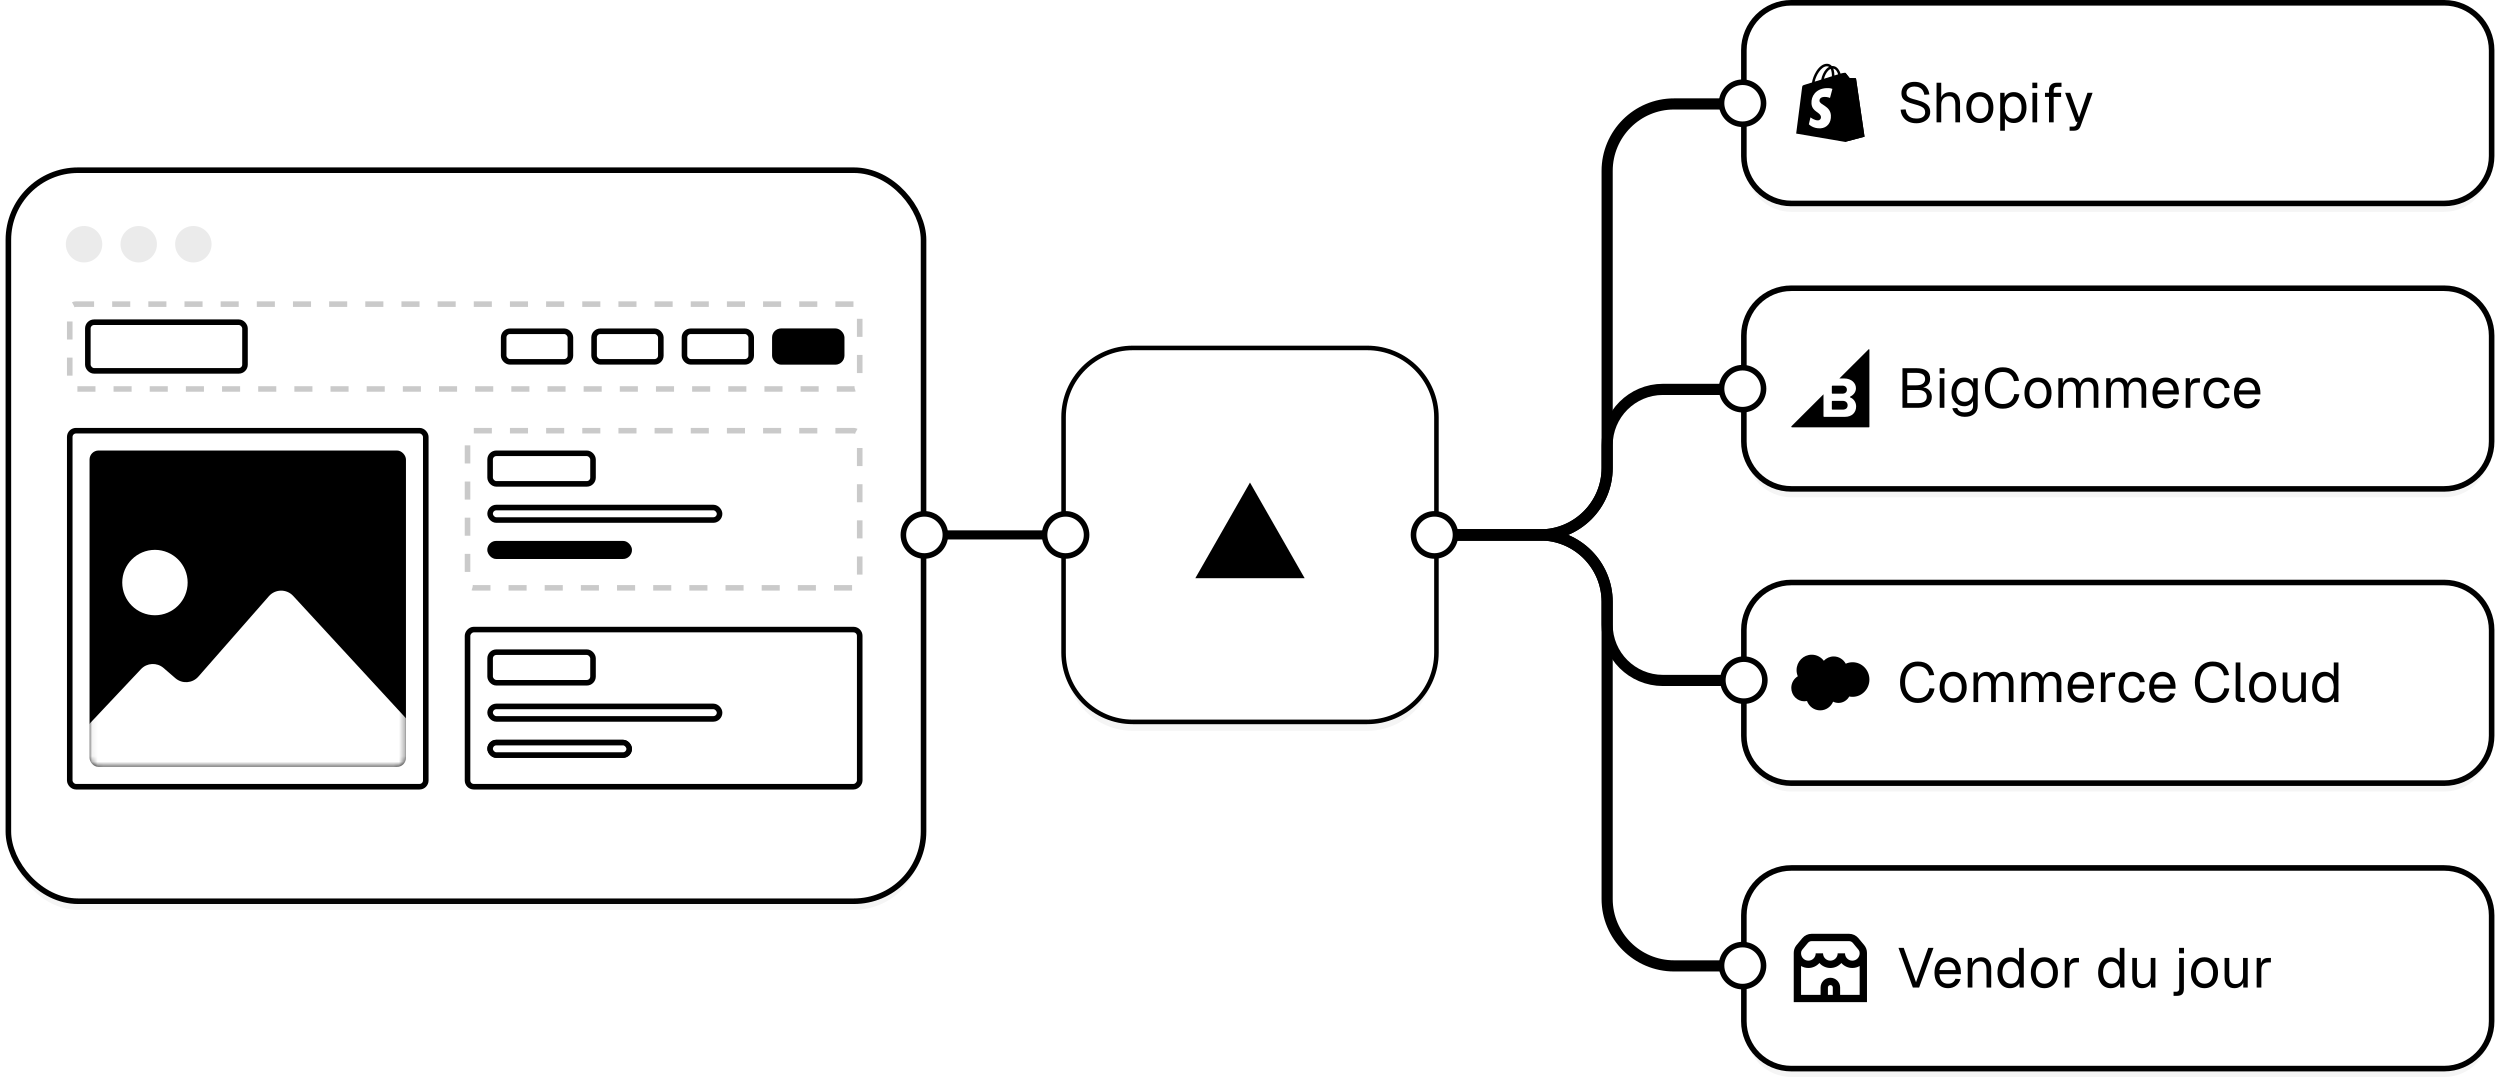 <svg width="448" height="195" viewBox="0 0 448 195" fill="none" xmlns="http://www.w3.org/2000/svg">
<g opacity="0.04" filter="url(#filter0_f_9773_26023)">
<rect x="2" y="32.668" width="163" height="130.39" rx="12" fill="black" style="fill:black;fill-opacity:1;"/>
<path d="M191 76.764C191 70.136 196.373 64.764 203 64.764H245C251.627 64.764 257 70.136 257 76.764V118.962C257 125.589 251.627 130.962 245 130.962H203C196.373 130.962 191 125.589 191 118.962V76.764Z" fill="black" style="fill:black;fill-opacity:1;"/>
<path d="M313 166.043C313 161.624 316.582 158.043 321 158.043H438C442.418 158.043 446 161.624 446 166.043V185C446 189.418 442.418 193 438 193H321C316.582 193 313 189.418 313 185V166.043Z" fill="black" style="fill:black;fill-opacity:1;"/>
<path d="M313 114.89C313 110.471 316.582 106.89 321 106.89H438C442.418 106.89 446 110.471 446 114.89V133.847C446 138.265 442.418 141.847 438 141.847H321C316.582 141.847 313 138.265 313 133.847V114.89Z" fill="black" style="fill:black;fill-opacity:1;"/>
<path d="M313 62.159C313 57.741 316.582 54.159 321 54.159H438C442.418 54.159 446 57.741 446 62.159V81.116C446 85.535 442.418 89.116 438 89.116H321C316.582 89.116 313 85.535 313 81.116V62.159Z" fill="black" style="fill:black;fill-opacity:1;"/>
<path d="M313 11.006C313 6.588 316.582 3.006 321 3.006H438C442.418 3.006 446 6.588 446 11.006V29.963C446 34.382 442.418 37.963 438 37.963H321C316.582 37.963 313 34.382 313 29.963V11.006Z" fill="black" style="fill:black;fill-opacity:1;"/>
</g>
<rect x="1.5" y="30.5" width="164" height="131" rx="12.5" fill="white" style="fill:white;fill-opacity:1;"/>
<rect x="1.5" y="30.5" width="164" height="131" rx="12.5" stroke="#EBEBEB" style="stroke:#EBEBEB;stroke:color(display-p3 0.922 0.922 0.922);stroke-opacity:1;"/>
<circle cx="15.062" cy="43.765" r="3.265" fill="black" fill-opacity="0.08" style="fill:black;fill-opacity:0.08;"/>
<circle cx="24.858" cy="43.765" r="3.265" fill="black" fill-opacity="0.08" style="fill:black;fill-opacity:0.08;"/>
<circle cx="34.648" cy="43.765" r="3.265" fill="black" fill-opacity="0.08" style="fill:black;fill-opacity:0.08;"/>
<rect x="-0.5" y="0.5" width="70.28" height="28.16" rx="1.12" transform="matrix(-1 0 0 1 153.562 76.681)" stroke="black" stroke-opacity="0.21" style="stroke:black;stroke-opacity:0.21;" stroke-dasharray="3.24 3.24"/>
<rect x="-0.5" y="0.5" width="70.28" height="28.16" rx="1.12" transform="matrix(-1 0 0 1 153.562 112.32)" stroke="#EAEAEA" style="stroke:#EAEAEA;stroke:color(display-p3 0.918 0.918 0.918);stroke-opacity:1;"/>
<rect x="12.5" y="54.501" width="141.56" height="15.2" rx="1.12" stroke="black" stroke-opacity="0.21" style="stroke:black;stroke-opacity:0.21;" stroke-dasharray="3.24 3.24"/>
<rect x="15.742" y="57.74" width="28.16" height="8.72" rx="1.12" fill="white" stroke="#EAEAEA" style="fill:white;fill-opacity:1;stroke:#EAEAEA;stroke:color(display-p3 0.918 0.918 0.918);stroke-opacity:1;"/>
<rect x="90.258" y="59.361" width="11.96" height="5.48" rx="1.12" fill="white" stroke="#EAEAEA" style="fill:white;fill-opacity:1;stroke:#EAEAEA;stroke:color(display-p3 0.918 0.918 0.918);stroke-opacity:1;"/>
<rect x="106.461" y="59.361" width="11.96" height="5.48" rx="1.12" fill="white" stroke="#EAEAEA" style="fill:white;fill-opacity:1;stroke:#EAEAEA;stroke:color(display-p3 0.918 0.918 0.918);stroke-opacity:1;"/>
<rect x="122.656" y="59.361" width="11.96" height="5.48" rx="1.12" fill="white" stroke="#EAEAEA" style="fill:white;fill-opacity:1;stroke:#EAEAEA;stroke:color(display-p3 0.918 0.918 0.918);stroke-opacity:1;"/>
<rect x="138.359" y="58.861" width="12.96" height="6.48" rx="1.62" fill="#EAEAEA" style="fill:#EAEAEA;fill:color(display-p3 0.918 0.918 0.918);fill-opacity:1;"/>
<rect x="138.859" y="59.361" width="11.96" height="5.48" rx="1.12" stroke="black" stroke-opacity="0.21" style="stroke:black;stroke-opacity:0.21;"/>
<rect x="12.5" y="77.18" width="63.8" height="63.8" rx="1.12" stroke="#EAEAEA" style="stroke:#EAEAEA;stroke:color(display-p3 0.918 0.918 0.918);stroke-opacity:1;"/>
<rect x="16.047" y="80.731" width="56.7" height="56.7" rx="1.62" fill="#EAEAEA" style="fill:#EAEAEA;fill:color(display-p3 0.918 0.918 0.918);fill-opacity:1;"/>
<mask id="mask0_9773_26023" style="mask-type:alpha" maskUnits="userSpaceOnUse" x="16" y="87" width="57" height="51">
<rect x="16.047" y="87.21" width="56.7" height="50.22" rx="1.62" fill="#F2F2F2" style="fill:#F2F2F2;fill:color(display-p3 0.949 0.949 0.949);fill-opacity:1;"/>
</mask>
<g mask="url(#mask0_9773_26023)">
<path d="M31.429 121.535L29.308 119.703C28.12 118.677 26.336 118.769 25.26 119.911L12.793 133.145C11.032 135.015 12.357 138.084 14.926 138.084H74.7C77.253 138.084 78.585 135.046 76.855 133.169L52.538 106.788C51.358 105.508 49.329 105.533 48.181 106.842L35.547 121.249C34.486 122.459 32.647 122.587 31.429 121.535Z" fill="white" style="fill:white;fill-opacity:1;"/>
<circle cx="27.766" cy="104.394" r="5.86" fill="white" style="fill:white;fill-opacity:1;"/>
</g>
<rect x="87.828" y="81.231" width="18.44" height="5.48" rx="1.12" fill="white" stroke="#EAEAEA" style="fill:white;fill-opacity:1;stroke:#EAEAEA;stroke:color(display-p3 0.918 0.918 0.918);stroke-opacity:1;"/>
<rect x="87.828" y="116.87" width="18.44" height="5.48" rx="1.12" fill="white" stroke="#EAEAEA" style="fill:white;fill-opacity:1;stroke:#EAEAEA;stroke:color(display-p3 0.918 0.918 0.918);stroke-opacity:1;"/>
<rect x="87.828" y="90.95" width="41.12" height="2.24" rx="1.12" fill="white" stroke="#EAEAEA" style="fill:white;fill-opacity:1;stroke:#EAEAEA;stroke:color(display-p3 0.918 0.918 0.918);stroke-opacity:1;"/>
<rect x="87.828" y="126.59" width="41.12" height="2.24" rx="1.12" fill="white" stroke="#EAEAEA" style="fill:white;fill-opacity:1;stroke:#EAEAEA;stroke:color(display-p3 0.918 0.918 0.918);stroke-opacity:1;"/>
<rect x="87.328" y="96.93" width="25.92" height="3.24" rx="1.62" fill="#EAEAEA" style="fill:#EAEAEA;fill:color(display-p3 0.918 0.918 0.918);fill-opacity:1;"/>
<rect x="87.828" y="97.43" width="24.92" height="2.24" rx="1.12" stroke="black" stroke-opacity="0.21" style="stroke:black;stroke-opacity:0.21;"/>
<rect x="87.328" y="132.57" width="25.92" height="3.24" rx="1.62" fill="#EBEBEB" style="fill:#EBEBEB;fill:color(display-p3 0.922 0.922 0.922);fill-opacity:1;"/>
<rect x="87.828" y="133.07" width="24.92" height="2.24" rx="1.12" fill="white" stroke="#EAEAEA" style="fill:white;fill-opacity:1;stroke:#EAEAEA;stroke:color(display-p3 0.918 0.918 0.918);stroke-opacity:1;"/>
<path d="M244 95.857L276 95.858C282.628 95.858 288 101.23 288 107.858V161.089C288 167.717 293.374 173.089 300.002 173.089C316.054 173.089 330.359 173.088 330.359 173.088" stroke="#45DEC4" style="stroke:#45DEC4;stroke:color(display-p3 0.271 0.871 0.769);stroke-opacity:1;" stroke-width="2"/>
<path d="M244 95.858L276 95.857C282.628 95.857 288 90.484 288 83.857V30.625C288 23.998 293.374 18.625 300.002 18.626C316.054 18.626 330.359 18.627 330.359 18.627" stroke="#52AEFF" style="stroke:#52AEFF;stroke:color(display-p3 0.322 0.682 1);stroke-opacity:1;" stroke-width="2"/>
<path d="M243.586 95.856L276 95.856C282.627 95.856 288 101.229 288 107.856V111.936C288 117.459 292.479 121.936 298.001 121.936C314.749 121.936 329.984 121.935 329.984 121.935" stroke="#FFB224" style="stroke:#FFB224;stroke:color(display-p3 1 0.698 0.141);stroke-opacity:1;" stroke-width="2"/>
<path d="M243.586 95.858L276 95.858C282.627 95.858 288 90.485 288 83.858V79.778C288 74.255 292.479 69.778 298.001 69.778C314.749 69.779 329.984 69.779 329.984 69.779" stroke="#E5484D" style="stroke:#E5484D;stroke:color(display-p3 0.898 0.282 0.302);stroke-opacity:1;" stroke-width="2"/>
<path d="M166.047 95.856H191.348" stroke="#A8A8A8" style="stroke:#A8A8A8;stroke:color(display-p3 0.659 0.659 0.659);stroke-opacity:1;" stroke-width="1.632"/>
<path d="M245 62.35C251.853 62.35 257.408 67.905 257.408 74.758V116.956C257.408 123.809 251.853 129.363 245 129.363H203C196.147 129.363 190.592 123.809 190.592 116.956V74.758C190.592 67.905 196.147 62.35 203 62.35H245Z" fill="white" style="fill:white;fill-opacity:1;"/>
<path d="M245 62.35C251.853 62.35 257.408 67.905 257.408 74.758V116.956C257.408 123.809 251.853 129.363 245 129.363H203C196.147 129.363 190.592 123.809 190.592 116.956V74.758C190.592 67.905 196.147 62.35 203 62.35H245Z" stroke="#EBEBEB" style="stroke:#EBEBEB;stroke:color(display-p3 0.922 0.922 0.922);stroke-opacity:1;" stroke-width="0.816"/>
<g clip-path="url(#clip0_9773_26023)">
<path fill-rule="evenodd" clip-rule="evenodd" d="M223.997 86.471L233.791 103.61H214.203L223.997 86.471Z" fill="black" style="fill:black;fill-opacity:1;"/>
</g>
<path d="M438 155.537C442.694 155.537 446.5 159.342 446.5 164.037V182.994C446.5 187.688 442.694 191.494 438 191.494H321C316.306 191.494 312.5 187.688 312.5 182.994V164.037C312.5 159.342 316.306 155.537 321 155.537H438Z" fill="white" style="fill:white;fill-opacity:1;"/>
<path d="M438 155.537C442.694 155.537 446.5 159.342 446.5 164.037V182.994C446.5 187.688 442.694 191.494 438 191.494H321C316.306 191.494 312.5 187.688 312.5 182.994V164.037C312.5 159.342 316.306 155.537 321 155.537H438Z" stroke="#EBEBEB" style="stroke:#EBEBEB;stroke:color(display-p3 0.922 0.922 0.922);stroke-opacity:1;"/>
<path d="M331.351 167.338C332 167.338 332.616 167.627 333.031 168.125L334.056 169.355C334.383 169.748 334.562 170.243 334.562 170.755V179.588H321.438V170.755C321.438 170.307 321.575 169.872 321.829 169.507L321.944 169.355L322.969 168.125C323.384 167.627 324 167.338 324.649 167.338H331.351ZM329.969 172.571C329.488 173.117 328.785 173.463 328 173.463C327.215 173.463 326.512 173.117 326.031 172.571C325.55 173.117 324.848 173.463 324.062 173.463C323.584 173.463 323.136 173.333 322.75 173.109V178.276H326.25V176.963C326.25 175.997 327.034 175.213 328 175.213C328.966 175.213 329.75 175.997 329.75 176.963V178.276H333.25V173.109C332.864 173.333 332.416 173.463 331.938 173.463C331.152 173.463 330.45 173.117 329.969 172.571ZM328 176.526C327.758 176.526 327.562 176.722 327.562 176.963V178.276H328.438V176.963C328.437 176.722 328.242 176.526 328 176.526ZM324.649 168.651C324.39 168.651 324.144 168.766 323.978 168.965L322.953 170.195C322.822 170.352 322.75 170.55 322.75 170.755V170.838C322.75 171.563 323.338 172.151 324.062 172.151C324.787 172.151 325.375 171.563 325.375 170.838H326.688C326.688 171.563 327.275 172.151 328 172.151C328.725 172.151 329.312 171.563 329.312 170.838H330.625C330.625 171.563 331.213 172.151 331.938 172.151C332.662 172.151 333.25 171.563 333.25 170.838V170.755C333.25 170.55 333.178 170.352 333.047 170.195L332.022 168.965C331.856 168.766 331.61 168.651 331.351 168.651H324.649Z" fill="#666666" style="fill:#666666;fill:color(display-p3 0.4 0.4 0.4);fill-opacity:1;"/>
<path d="M340.21 169.863H341.15L343.35 176.023L345.54 169.863H346.48L343.91 176.963H342.78L340.21 169.863ZM349.091 177.083C348.598 177.083 348.168 176.97 347.801 176.743C347.435 176.516 347.151 176.196 346.951 175.783C346.758 175.363 346.661 174.873 346.661 174.313C346.661 173.76 346.758 173.273 346.951 172.853C347.151 172.433 347.431 172.11 347.791 171.883C348.151 171.656 348.571 171.543 349.051 171.543C349.511 171.543 349.918 171.653 350.271 171.873C350.625 172.086 350.898 172.403 351.091 172.823C351.291 173.243 351.391 173.743 351.391 174.323V174.573H347.541C347.568 175.133 347.715 175.56 347.981 175.853C348.255 176.14 348.625 176.283 349.091 176.283C349.431 176.283 349.711 176.206 349.931 176.053C350.158 175.893 350.318 175.673 350.411 175.393L351.311 175.463C351.171 175.95 350.901 176.343 350.501 176.643C350.108 176.936 349.638 177.083 349.091 177.083ZM350.471 173.833C350.431 173.34 350.285 172.97 350.031 172.723C349.785 172.47 349.458 172.343 349.051 172.343C348.638 172.343 348.298 172.47 348.031 172.723C347.771 172.976 347.608 173.346 347.541 173.833H350.471ZM352.616 171.663H353.386L353.416 173.013L353.316 172.923C353.41 172.47 353.61 172.126 353.916 171.893C354.23 171.66 354.603 171.543 355.036 171.543C355.616 171.543 356.06 171.73 356.366 172.103C356.673 172.476 356.826 172.96 356.826 173.553V176.963H355.986V173.793C355.986 173.293 355.896 172.916 355.716 172.663C355.536 172.41 355.25 172.283 354.856 172.283C354.436 172.283 354.096 172.416 353.836 172.683C353.583 172.943 353.456 173.313 353.456 173.793V176.963H352.616V171.663ZM360.19 177.083C359.737 177.083 359.34 176.97 359 176.743C358.66 176.516 358.4 176.196 358.22 175.783C358.04 175.363 357.95 174.873 357.95 174.313C357.95 173.753 358.04 173.266 358.22 172.853C358.4 172.433 358.66 172.11 359 171.883C359.34 171.656 359.737 171.543 360.19 171.543C360.55 171.543 360.874 171.62 361.16 171.773C361.454 171.926 361.674 172.136 361.82 172.403V169.863H362.66V176.963H361.9L361.87 176.163C361.724 176.45 361.5 176.676 361.2 176.843C360.9 177.003 360.564 177.083 360.19 177.083ZM360.36 176.283C360.667 176.283 360.93 176.203 361.15 176.043C361.37 175.883 361.537 175.656 361.65 175.363C361.764 175.07 361.82 174.72 361.82 174.313C361.82 173.906 361.764 173.556 361.65 173.263C361.537 172.963 361.37 172.736 361.15 172.583C360.937 172.423 360.674 172.343 360.36 172.343C359.894 172.343 359.52 172.52 359.24 172.873C358.967 173.22 358.83 173.7 358.83 174.313C358.83 174.92 358.967 175.4 359.24 175.753C359.52 176.106 359.894 176.283 360.36 176.283ZM366.357 177.083C365.87 177.083 365.444 176.97 365.077 176.743C364.71 176.516 364.427 176.196 364.227 175.783C364.027 175.363 363.927 174.873 363.927 174.313C363.927 173.753 364.027 173.266 364.227 172.853C364.427 172.433 364.71 172.11 365.077 171.883C365.444 171.656 365.87 171.543 366.357 171.543C366.837 171.543 367.26 171.656 367.627 171.883C367.994 172.11 368.277 172.433 368.477 172.853C368.677 173.266 368.777 173.753 368.777 174.313C368.777 174.873 368.677 175.363 368.477 175.783C368.277 176.196 367.994 176.516 367.627 176.743C367.26 176.97 366.837 177.083 366.357 177.083ZM366.357 176.283C366.844 176.283 367.22 176.11 367.487 175.763C367.76 175.41 367.897 174.926 367.897 174.313C367.897 173.7 367.76 173.22 367.487 172.873C367.22 172.52 366.844 172.343 366.357 172.343C365.87 172.343 365.49 172.516 365.217 172.863C364.944 173.21 364.807 173.693 364.807 174.313C364.807 174.933 364.944 175.416 365.217 175.763C365.49 176.11 365.87 176.283 366.357 176.283ZM369.999 171.663H370.739L370.779 173.003L370.699 172.973C370.766 172.526 370.909 172.196 371.129 171.983C371.349 171.77 371.649 171.663 372.029 171.663H372.549V172.463H372.039C371.773 172.463 371.549 172.513 371.369 172.613C371.196 172.706 371.063 172.85 370.969 173.043C370.883 173.236 370.839 173.476 370.839 173.763V176.963H369.999V171.663ZM378.228 177.083C377.774 177.083 377.378 176.97 377.038 176.743C376.698 176.516 376.438 176.196 376.258 175.783C376.078 175.363 375.988 174.873 375.988 174.313C375.988 173.753 376.078 173.266 376.258 172.853C376.438 172.433 376.698 172.11 377.038 171.883C377.378 171.656 377.774 171.543 378.228 171.543C378.588 171.543 378.911 171.62 379.198 171.773C379.491 171.926 379.711 172.136 379.858 172.403V169.863H380.698V176.963H379.938L379.908 176.163C379.761 176.45 379.538 176.676 379.238 176.843C378.938 177.003 378.601 177.083 378.228 177.083ZM378.398 176.283C378.704 176.283 378.968 176.203 379.188 176.043C379.408 175.883 379.574 175.656 379.688 175.363C379.801 175.07 379.858 174.72 379.858 174.313C379.858 173.906 379.801 173.556 379.688 173.263C379.574 172.963 379.408 172.736 379.188 172.583C378.974 172.423 378.711 172.343 378.398 172.343C377.931 172.343 377.558 172.52 377.278 172.873C377.004 173.22 376.868 173.7 376.868 174.313C376.868 174.92 377.004 175.4 377.278 175.753C377.558 176.106 377.931 176.283 378.398 176.283ZM383.839 177.083C383.305 177.083 382.882 176.906 382.569 176.553C382.255 176.193 382.099 175.7 382.099 175.073V171.663H382.939V174.843C382.939 175.356 383.029 175.736 383.209 175.983C383.395 176.223 383.679 176.343 384.059 176.343C384.479 176.343 384.809 176.21 385.049 175.943C385.289 175.67 385.409 175.296 385.409 174.823V171.663H386.249V176.963H385.449V175.653L385.579 175.723C385.472 176.156 385.269 176.493 384.969 176.733C384.669 176.966 384.292 177.083 383.839 177.083ZM389.501 177.723H389.931C390.051 177.723 390.154 177.703 390.241 177.663C390.327 177.63 390.394 177.57 390.441 177.483C390.487 177.396 390.511 177.283 390.511 177.143V171.663H391.351V177.183C391.351 177.65 391.247 177.98 391.041 178.173C390.834 178.366 390.491 178.463 390.011 178.463H389.501V177.723ZM390.491 169.853H391.371V170.833H390.491V169.853ZM395.048 177.083C394.562 177.083 394.135 176.97 393.768 176.743C393.402 176.516 393.118 176.196 392.918 175.783C392.718 175.363 392.618 174.873 392.618 174.313C392.618 173.753 392.718 173.266 392.918 172.853C393.118 172.433 393.402 172.11 393.768 171.883C394.135 171.656 394.562 171.543 395.048 171.543C395.528 171.543 395.952 171.656 396.318 171.883C396.685 172.11 396.968 172.433 397.168 172.853C397.368 173.266 397.468 173.753 397.468 174.313C397.468 174.873 397.368 175.363 397.168 175.783C396.968 176.196 396.685 176.516 396.318 176.743C395.952 176.97 395.528 177.083 395.048 177.083ZM395.048 176.283C395.535 176.283 395.912 176.11 396.178 175.763C396.452 175.41 396.588 174.926 396.588 174.313C396.588 173.7 396.452 173.22 396.178 172.873C395.912 172.52 395.535 172.343 395.048 172.343C394.562 172.343 394.182 172.516 393.908 172.863C393.635 173.21 393.498 173.693 393.498 174.313C393.498 174.933 393.635 175.416 393.908 175.763C394.182 176.11 394.562 176.283 395.048 176.283ZM400.382 177.083C399.848 177.083 399.425 176.906 399.112 176.553C398.798 176.193 398.642 175.7 398.642 175.073V171.663H399.482V174.843C399.482 175.356 399.572 175.736 399.752 175.983C399.938 176.223 400.222 176.343 400.602 176.343C401.022 176.343 401.352 176.21 401.592 175.943C401.832 175.67 401.952 175.296 401.952 174.823V171.663H402.792V176.963H401.992V175.653L402.122 175.723C402.015 176.156 401.812 176.493 401.512 176.733C401.212 176.966 400.835 177.083 400.382 177.083ZM404.394 171.663H405.134L405.174 173.003L405.094 172.973C405.16 172.526 405.304 172.196 405.524 171.983C405.744 171.77 406.044 171.663 406.424 171.663H406.944V172.463H406.434C406.167 172.463 405.944 172.513 405.764 172.613C405.59 172.706 405.457 172.85 405.364 173.043C405.277 173.236 405.234 173.476 405.234 173.763V176.963H404.394V171.663Z" fill="#666666" style="fill:#666666;fill:color(display-p3 0.4 0.4 0.4);fill-opacity:1;"/>
<path d="M312.265 169.272C314.344 169.272 316.029 170.957 316.029 173.037C316.029 175.116 314.344 176.801 312.265 176.801C310.185 176.801 308.5 175.116 308.5 173.037C308.5 170.957 310.185 169.272 312.265 169.272Z" fill="white" stroke="#EAEAEA" style="fill:white;fill-opacity:1;stroke:#EAEAEA;stroke:color(display-p3 0.918 0.918 0.918);stroke-opacity:1;"/>
<path d="M438 104.384C442.694 104.384 446.5 108.189 446.5 112.884V131.841C446.5 136.535 442.694 140.341 438 140.341H321C316.306 140.341 312.5 136.535 312.5 131.841V112.884C312.5 108.189 316.306 104.384 321 104.384H438Z" fill="white" style="fill:white;fill-opacity:1;"/>
<path d="M438 104.384C442.694 104.384 446.5 108.189 446.5 112.884V131.841C446.5 136.535 442.694 140.341 438 140.341H321C316.306 140.341 312.5 136.535 312.5 131.841V112.884C312.5 108.189 316.306 104.384 321 104.384H438Z" stroke="#EBEBEB" style="stroke:#EBEBEB;stroke:color(display-p3 0.922 0.922 0.922);stroke-opacity:1;"/>
<path fill-rule="evenodd" clip-rule="evenodd" d="M326.826 118.409C327.277 117.93 327.906 117.634 328.6 117.634C329.526 117.634 330.329 118.158 330.761 118.938C331.145 118.763 331.56 118.673 331.98 118.673C333.647 118.673 335 120.061 335 121.773C335 123.485 333.647 124.872 331.98 124.872C331.777 124.872 331.578 124.851 331.383 124.812C331.005 125.498 330.283 125.964 329.459 125.964C329.124 125.964 328.794 125.887 328.492 125.738C328.109 126.654 327.217 127.298 326.177 127.298C325.092 127.298 324.171 126.601 323.816 125.622C323.658 125.656 323.497 125.673 323.336 125.673C322.044 125.673 321 124.595 321 123.27C321 122.38 321.47 121.605 322.168 121.187C322.02 120.84 321.944 120.465 321.944 120.087C321.944 118.558 323.163 117.323 324.665 117.323C325.545 117.323 326.332 117.749 326.826 118.412" fill="#00A1E0" style="fill:#00A1E0;fill:color(display-p3 0 0.631 0.878);fill-opacity:1;"/>
<path d="M343.68 125.97C343.047 125.97 342.49 125.824 342.01 125.53C341.53 125.23 341.157 124.8 340.89 124.24C340.623 123.68 340.49 123.024 340.49 122.27C340.49 121.517 340.623 120.86 340.89 120.3C341.157 119.734 341.53 119.3 342.01 119C342.49 118.7 343.047 118.55 343.68 118.55C344.513 118.55 345.17 118.76 345.65 119.18C346.137 119.6 346.457 120.197 346.61 120.97L345.7 121.03C345.6 120.51 345.38 120.107 345.04 119.82C344.707 119.534 344.253 119.39 343.68 119.39C343.227 119.39 342.827 119.507 342.48 119.74C342.133 119.967 341.863 120.297 341.67 120.73C341.483 121.164 341.39 121.677 341.39 122.27C341.39 122.864 341.483 123.377 341.67 123.81C341.863 124.237 342.133 124.564 342.48 124.79C342.827 125.017 343.227 125.13 343.68 125.13C344.287 125.13 344.76 124.974 345.1 124.66C345.447 124.347 345.667 123.904 345.76 123.33L346.67 123.39C346.537 124.184 346.21 124.814 345.69 125.28C345.177 125.74 344.507 125.97 343.68 125.97ZM350.009 125.93C349.523 125.93 349.096 125.817 348.729 125.59C348.363 125.364 348.079 125.044 347.879 124.63C347.679 124.21 347.579 123.72 347.579 123.16C347.579 122.6 347.679 122.114 347.879 121.7C348.079 121.28 348.363 120.957 348.729 120.73C349.096 120.504 349.523 120.39 350.009 120.39C350.489 120.39 350.913 120.504 351.279 120.73C351.646 120.957 351.929 121.28 352.129 121.7C352.329 122.114 352.429 122.6 352.429 123.16C352.429 123.72 352.329 124.21 352.129 124.63C351.929 125.044 351.646 125.364 351.279 125.59C350.913 125.817 350.489 125.93 350.009 125.93ZM350.009 125.13C350.496 125.13 350.873 124.957 351.139 124.61C351.413 124.257 351.549 123.774 351.549 123.16C351.549 122.547 351.413 122.067 351.139 121.72C350.873 121.367 350.496 121.19 350.009 121.19C349.523 121.19 349.143 121.364 348.869 121.71C348.596 122.057 348.459 122.54 348.459 123.16C348.459 123.78 348.596 124.264 348.869 124.61C349.143 124.957 349.523 125.13 350.009 125.13ZM353.652 120.51H354.422L354.452 121.85L354.332 121.81C354.392 121.524 354.495 121.274 354.642 121.06C354.795 120.847 354.982 120.684 355.202 120.57C355.422 120.45 355.665 120.39 355.932 120.39C356.392 120.39 356.765 120.517 357.052 120.77C357.345 121.017 357.528 121.37 357.602 121.83L357.442 121.82C357.522 121.367 357.702 121.017 357.982 120.77C358.262 120.517 358.625 120.39 359.072 120.39C359.445 120.39 359.762 120.47 360.022 120.63C360.288 120.784 360.488 121.01 360.622 121.31C360.755 121.61 360.822 121.974 360.822 122.4V125.81H359.982V122.58C359.982 122.1 359.888 121.74 359.702 121.5C359.515 121.254 359.238 121.13 358.872 121.13C358.625 121.13 358.408 121.19 358.222 121.31C358.042 121.43 357.902 121.604 357.802 121.83C357.702 122.057 357.652 122.327 357.652 122.64V125.81H356.812V122.64C356.812 122.154 356.725 121.78 356.552 121.52C356.378 121.26 356.102 121.13 355.722 121.13C355.475 121.13 355.258 121.19 355.072 121.31C354.885 121.43 354.742 121.607 354.642 121.84C354.542 122.067 354.492 122.334 354.492 122.64V125.81H353.652V120.51ZM362.226 120.51H362.996L363.026 121.85L362.906 121.81C362.966 121.524 363.069 121.274 363.216 121.06C363.369 120.847 363.556 120.684 363.776 120.57C363.996 120.45 364.239 120.39 364.506 120.39C364.966 120.39 365.339 120.517 365.626 120.77C365.919 121.017 366.102 121.37 366.176 121.83L366.016 121.82C366.096 121.367 366.276 121.017 366.556 120.77C366.836 120.517 367.199 120.39 367.646 120.39C368.019 120.39 368.336 120.47 368.596 120.63C368.862 120.784 369.062 121.01 369.196 121.31C369.329 121.61 369.396 121.974 369.396 122.4V125.81H368.556V122.58C368.556 122.1 368.462 121.74 368.276 121.5C368.089 121.254 367.812 121.13 367.446 121.13C367.199 121.13 366.982 121.19 366.796 121.31C366.616 121.43 366.476 121.604 366.376 121.83C366.276 122.057 366.226 122.327 366.226 122.64V125.81H365.386V122.64C365.386 122.154 365.299 121.78 365.126 121.52C364.952 121.26 364.676 121.13 364.296 121.13C364.049 121.13 363.832 121.19 363.646 121.31C363.459 121.43 363.316 121.607 363.216 121.84C363.116 122.067 363.066 122.334 363.066 122.64V125.81H362.226V120.51ZM372.949 125.93C372.455 125.93 372.025 125.817 371.659 125.59C371.292 125.364 371.009 125.044 370.809 124.63C370.615 124.21 370.519 123.72 370.519 123.16C370.519 122.607 370.615 122.12 370.809 121.7C371.009 121.28 371.289 120.957 371.649 120.73C372.009 120.504 372.429 120.39 372.909 120.39C373.369 120.39 373.775 120.5 374.129 120.72C374.482 120.934 374.755 121.25 374.949 121.67C375.149 122.09 375.249 122.59 375.249 123.17V123.42H371.399C371.425 123.98 371.572 124.407 371.839 124.7C372.112 124.987 372.482 125.13 372.949 125.13C373.289 125.13 373.569 125.054 373.789 124.9C374.015 124.74 374.175 124.52 374.269 124.24L375.169 124.31C375.029 124.797 374.759 125.19 374.359 125.49C373.965 125.784 373.495 125.93 372.949 125.93ZM374.329 122.68C374.289 122.187 374.142 121.817 373.889 121.57C373.642 121.317 373.315 121.19 372.909 121.19C372.495 121.19 372.155 121.317 371.889 121.57C371.629 121.824 371.465 122.194 371.399 122.68H374.329ZM376.474 120.51H377.214L377.254 121.85L377.174 121.82C377.24 121.374 377.384 121.044 377.604 120.83C377.824 120.617 378.124 120.51 378.504 120.51H379.024V121.31H378.514C378.247 121.31 378.024 121.36 377.844 121.46C377.67 121.554 377.537 121.697 377.444 121.89C377.357 122.084 377.314 122.324 377.314 122.61V125.81H376.474V120.51ZM382.089 125.93C381.603 125.93 381.176 125.817 380.809 125.59C380.443 125.364 380.159 125.04 379.959 124.62C379.759 124.2 379.659 123.714 379.659 123.16C379.659 122.607 379.759 122.12 379.959 121.7C380.159 121.28 380.443 120.957 380.809 120.73C381.176 120.504 381.603 120.39 382.089 120.39C382.496 120.39 382.856 120.464 383.169 120.61C383.489 120.75 383.749 120.96 383.949 121.24C384.149 121.514 384.279 121.844 384.339 122.23L383.459 122.29C383.399 121.944 383.246 121.674 382.999 121.48C382.759 121.287 382.456 121.19 382.089 121.19C381.603 121.19 381.223 121.364 380.949 121.71C380.676 122.057 380.539 122.54 380.539 123.16C380.539 123.78 380.676 124.264 380.949 124.61C381.223 124.957 381.603 125.13 382.089 125.13C382.456 125.13 382.759 125.03 382.999 124.83C383.246 124.624 383.399 124.324 383.459 123.93L384.339 123.99C384.279 124.384 384.149 124.727 383.949 125.02C383.749 125.307 383.489 125.53 383.169 125.69C382.849 125.85 382.489 125.93 382.089 125.93ZM387.558 125.93C387.065 125.93 386.635 125.817 386.268 125.59C385.902 125.364 385.618 125.044 385.418 124.63C385.225 124.21 385.128 123.72 385.128 123.16C385.128 122.607 385.225 122.12 385.418 121.7C385.618 121.28 385.898 120.957 386.258 120.73C386.618 120.504 387.038 120.39 387.518 120.39C387.978 120.39 388.385 120.5 388.738 120.72C389.092 120.934 389.365 121.25 389.558 121.67C389.758 122.09 389.858 122.59 389.858 123.17V123.42H386.008C386.035 123.98 386.182 124.407 386.448 124.7C386.722 124.987 387.092 125.13 387.558 125.13C387.898 125.13 388.178 125.054 388.398 124.9C388.625 124.74 388.785 124.52 388.878 124.24L389.778 124.31C389.638 124.797 389.368 125.19 388.968 125.49C388.575 125.784 388.105 125.93 387.558 125.93ZM388.938 122.68C388.898 122.187 388.752 121.817 388.498 121.57C388.252 121.317 387.925 121.19 387.518 121.19C387.105 121.19 386.765 121.317 386.498 121.57C386.238 121.824 386.075 122.194 386.008 122.68H388.938ZM396.512 125.97C395.879 125.97 395.322 125.824 394.842 125.53C394.362 125.23 393.989 124.8 393.722 124.24C393.455 123.68 393.322 123.024 393.322 122.27C393.322 121.517 393.455 120.86 393.722 120.3C393.989 119.734 394.362 119.3 394.842 119C395.322 118.7 395.879 118.55 396.512 118.55C397.345 118.55 398.002 118.76 398.482 119.18C398.969 119.6 399.289 120.197 399.442 120.97L398.532 121.03C398.432 120.51 398.212 120.107 397.872 119.82C397.539 119.534 397.085 119.39 396.512 119.39C396.059 119.39 395.659 119.507 395.312 119.74C394.965 119.967 394.695 120.297 394.502 120.73C394.315 121.164 394.222 121.677 394.222 122.27C394.222 122.864 394.315 123.377 394.502 123.81C394.695 124.237 394.965 124.564 395.312 124.79C395.659 125.017 396.059 125.13 396.512 125.13C397.119 125.13 397.592 124.974 397.932 124.66C398.279 124.347 398.499 123.904 398.592 123.33L399.502 123.39C399.369 124.184 399.042 124.814 398.522 125.28C398.009 125.74 397.339 125.97 396.512 125.97ZM401.674 125.81C401.348 125.81 401.091 125.73 400.904 125.57C400.718 125.404 400.624 125.15 400.624 124.81L400.634 118.71H401.474V124.74C401.474 124.847 401.501 124.93 401.554 124.99C401.614 125.044 401.698 125.07 401.804 125.07H402.264V125.81H401.674ZM405.468 125.93C404.982 125.93 404.555 125.817 404.188 125.59C403.822 125.364 403.538 125.044 403.338 124.63C403.138 124.21 403.038 123.72 403.038 123.16C403.038 122.6 403.138 122.114 403.338 121.7C403.538 121.28 403.822 120.957 404.188 120.73C404.555 120.504 404.982 120.39 405.468 120.39C405.948 120.39 406.372 120.504 406.738 120.73C407.105 120.957 407.388 121.28 407.588 121.7C407.788 122.114 407.888 122.6 407.888 123.16C407.888 123.72 407.788 124.21 407.588 124.63C407.388 125.044 407.105 125.364 406.738 125.59C406.372 125.817 405.948 125.93 405.468 125.93ZM405.468 125.13C405.955 125.13 406.332 124.957 406.598 124.61C406.872 124.257 407.008 123.774 407.008 123.16C407.008 122.547 406.872 122.067 406.598 121.72C406.332 121.367 405.955 121.19 405.468 121.19C404.982 121.19 404.602 121.364 404.328 121.71C404.055 122.057 403.918 122.54 403.918 123.16C403.918 123.78 404.055 124.264 404.328 124.61C404.602 124.957 404.982 125.13 405.468 125.13ZM410.802 125.93C410.268 125.93 409.845 125.754 409.532 125.4C409.218 125.04 409.062 124.547 409.062 123.92V120.51H409.902V123.69C409.902 124.204 409.992 124.584 410.172 124.83C410.358 125.07 410.642 125.19 411.022 125.19C411.442 125.19 411.772 125.057 412.012 124.79C412.252 124.517 412.372 124.144 412.372 123.67V120.51H413.212V125.81H412.412V124.5L412.542 124.57C412.435 125.004 412.232 125.34 411.932 125.58C411.632 125.814 411.255 125.93 410.802 125.93ZM416.577 125.93C416.124 125.93 415.727 125.817 415.387 125.59C415.047 125.364 414.787 125.044 414.607 124.63C414.427 124.21 414.337 123.72 414.337 123.16C414.337 122.6 414.427 122.114 414.607 121.7C414.787 121.28 415.047 120.957 415.387 120.73C415.727 120.504 416.124 120.39 416.577 120.39C416.937 120.39 417.261 120.467 417.547 120.62C417.841 120.774 418.061 120.984 418.207 121.25V118.71H419.047V125.81H418.287L418.257 125.01C418.111 125.297 417.887 125.524 417.587 125.69C417.287 125.85 416.951 125.93 416.577 125.93ZM416.747 125.13C417.054 125.13 417.317 125.05 417.537 124.89C417.757 124.73 417.924 124.504 418.037 124.21C418.151 123.917 418.207 123.567 418.207 123.16C418.207 122.754 418.151 122.404 418.037 122.11C417.924 121.81 417.757 121.584 417.537 121.43C417.324 121.27 417.061 121.19 416.747 121.19C416.281 121.19 415.907 121.367 415.627 121.72C415.354 122.067 415.217 122.547 415.217 123.16C415.217 123.767 415.354 124.247 415.627 124.6C415.907 124.954 416.281 125.13 416.747 125.13Z" fill="#666666" style="fill:#666666;fill:color(display-p3 0.4 0.4 0.4);fill-opacity:1;"/>
<path d="M312.499 118.119C314.578 118.119 316.264 119.804 316.264 121.884C316.264 123.963 314.578 125.648 312.499 125.648C310.42 125.648 308.734 123.963 308.734 121.884C308.734 119.804 310.42 118.119 312.499 118.119Z" fill="white" stroke="#EAEAEA" style="fill:white;fill-opacity:1;stroke:#EAEAEA;stroke:color(display-p3 0.918 0.918 0.918);stroke-opacity:1;"/>
<path d="M438 51.653C442.694 51.653 446.5 55.458 446.5 60.153V79.11C446.5 83.804 442.694 87.61 438 87.61H321C316.306 87.61 312.5 83.804 312.5 79.11V60.153C312.5 55.458 316.306 51.653 321 51.653H438Z" fill="white" style="fill:white;fill-opacity:1;"/>
<path d="M438 51.653C442.694 51.653 446.5 55.458 446.5 60.153V79.11C446.5 83.804 442.694 87.61 438 87.61H321C316.306 87.61 312.5 83.804 312.5 79.11V60.153C312.5 55.458 316.306 51.653 321 51.653H438Z" stroke="#EBEBEB" style="stroke:#EBEBEB;stroke:color(display-p3 0.922 0.922 0.922);stroke-opacity:1;"/>
<g clip-path="url(#clip1_9773_26023)">
<path d="M334.838 62.611C334.905 62.544 335.021 62.594 334.996 62.686V76.488C334.996 76.538 334.954 76.579 334.904 76.579H321.12C321.011 76.579 320.961 76.446 321.036 76.37L326.769 70.659V74.603C326.769 74.653 326.819 74.703 326.878 74.703H330.577C331.924 74.703 332.619 73.874 332.619 72.836C332.619 72.099 332.192 71.471 331.59 71.237C331.498 71.203 331.498 71.085 331.582 71.052C332.101 70.817 332.586 70.29 332.586 69.57C332.586 68.657 331.799 67.82 330.468 67.82H329.615L334.838 62.611ZM330.2 71.831C330.777 71.831 331.095 72.183 331.095 72.618C331.095 73.121 330.76 73.406 330.2 73.406H328.375C328.316 73.405 328.275 73.363 328.266 73.296V71.931C328.267 71.881 328.316 71.832 328.375 71.831H330.2ZM330.141 69.109C330.643 69.109 330.962 69.411 330.962 69.829C330.962 70.273 330.643 70.549 330.141 70.549H328.375C328.316 70.549 328.275 70.507 328.266 70.448V69.209C328.266 69.159 328.316 69.109 328.375 69.109H330.141Z" fill="#171717" style="fill:#171717;fill:color(display-p3 0.09 0.09 0.09);fill-opacity:1;"/>
</g>
<path d="M340.92 65.979H343.36C344.207 65.979 344.837 66.136 345.25 66.449C345.67 66.756 345.88 67.236 345.88 67.889C345.88 68.196 345.813 68.466 345.68 68.699C345.547 68.933 345.353 69.116 345.1 69.249C344.853 69.376 344.563 69.439 344.23 69.439L344.22 69.379C344.82 69.379 345.297 69.539 345.65 69.859C346.003 70.179 346.18 70.603 346.18 71.129C346.18 71.769 345.97 72.256 345.55 72.589C345.137 72.916 344.54 73.079 343.76 73.079H340.92V65.979ZM343.76 72.239C344.247 72.239 344.62 72.139 344.88 71.939C345.147 71.739 345.28 71.453 345.28 71.079C345.28 70.706 345.147 70.416 344.88 70.209C344.62 69.996 344.247 69.889 343.76 69.889H341.78V72.239H343.76ZM343.36 69.049C343.88 69.049 344.28 68.953 344.56 68.759C344.84 68.559 344.98 68.283 344.98 67.929C344.98 67.556 344.843 67.279 344.57 67.099C344.303 66.913 343.9 66.819 343.36 66.819H341.78V69.049H343.36ZM347.597 67.779H348.437V73.079H347.597V67.779ZM347.577 65.969H348.457V66.949H347.577V65.969ZM352.078 74.699C351.705 74.699 351.362 74.636 351.048 74.509C350.742 74.383 350.485 74.203 350.278 73.969C350.072 73.736 349.932 73.466 349.858 73.159L350.738 73.099C350.825 73.366 350.972 73.566 351.178 73.699C351.385 73.833 351.685 73.899 352.078 73.899C352.565 73.899 352.935 73.803 353.188 73.609C353.442 73.416 353.568 73.126 353.568 72.739V71.879C353.435 72.159 353.228 72.383 352.948 72.549C352.675 72.716 352.365 72.799 352.018 72.799C351.572 72.799 351.172 72.693 350.818 72.479C350.472 72.259 350.198 71.956 349.998 71.569C349.805 71.176 349.708 70.729 349.708 70.229C349.708 69.729 349.805 69.286 349.998 68.899C350.192 68.506 350.458 68.203 350.798 67.989C351.145 67.769 351.538 67.659 351.978 67.659C352.352 67.659 352.685 67.746 352.978 67.919C353.278 68.093 353.488 68.326 353.608 68.619V67.779H354.408V72.719C354.408 73.339 354.202 73.823 353.788 74.169C353.375 74.523 352.805 74.699 352.078 74.699ZM352.058 71.999C352.358 71.999 352.622 71.929 352.848 71.789C353.075 71.643 353.252 71.436 353.378 71.169C353.505 70.903 353.568 70.589 353.568 70.229C353.575 69.869 353.515 69.556 353.388 69.289C353.268 69.023 353.092 68.819 352.858 68.679C352.632 68.533 352.365 68.459 352.058 68.459C351.598 68.459 351.238 68.619 350.978 68.939C350.718 69.253 350.588 69.683 350.588 70.229C350.588 70.776 350.718 71.209 350.978 71.529C351.245 71.843 351.605 71.999 352.058 71.999ZM358.885 73.239C358.252 73.239 357.695 73.093 357.215 72.799C356.735 72.499 356.362 72.069 356.095 71.509C355.828 70.949 355.695 70.293 355.695 69.539C355.695 68.786 355.828 68.129 356.095 67.569C356.362 67.003 356.735 66.569 357.215 66.269C357.695 65.969 358.252 65.819 358.885 65.819C359.718 65.819 360.375 66.029 360.855 66.449C361.342 66.869 361.662 67.466 361.815 68.239L360.905 68.299C360.805 67.779 360.585 67.376 360.245 67.089C359.912 66.803 359.458 66.659 358.885 66.659C358.432 66.659 358.032 66.776 357.685 67.009C357.338 67.236 357.068 67.566 356.875 67.999C356.688 68.433 356.595 68.946 356.595 69.539C356.595 70.133 356.688 70.646 356.875 71.079C357.068 71.506 357.338 71.833 357.685 72.059C358.032 72.286 358.432 72.399 358.885 72.399C359.492 72.399 359.965 72.243 360.305 71.929C360.652 71.616 360.872 71.173 360.965 70.599L361.875 70.659C361.742 71.453 361.415 72.083 360.895 72.549C360.382 73.009 359.712 73.239 358.885 73.239ZM365.214 73.199C364.728 73.199 364.301 73.086 363.934 72.859C363.568 72.633 363.284 72.313 363.084 71.899C362.884 71.479 362.784 70.989 362.784 70.429C362.784 69.869 362.884 69.383 363.084 68.969C363.284 68.549 363.568 68.226 363.934 67.999C364.301 67.773 364.728 67.659 365.214 67.659C365.694 67.659 366.118 67.773 366.484 67.999C366.851 68.226 367.134 68.549 367.334 68.969C367.534 69.383 367.634 69.869 367.634 70.429C367.634 70.989 367.534 71.479 367.334 71.899C367.134 72.313 366.851 72.633 366.484 72.859C366.118 73.086 365.694 73.199 365.214 73.199ZM365.214 72.399C365.701 72.399 366.078 72.226 366.344 71.879C366.618 71.526 366.754 71.043 366.754 70.429C366.754 69.816 366.618 69.336 366.344 68.989C366.078 68.636 365.701 68.459 365.214 68.459C364.728 68.459 364.348 68.633 364.074 68.979C363.801 69.326 363.664 69.809 363.664 70.429C363.664 71.049 363.801 71.533 364.074 71.879C364.348 72.226 364.728 72.399 365.214 72.399ZM368.857 67.779H369.627L369.657 69.119L369.537 69.079C369.597 68.793 369.7 68.543 369.847 68.329C370 68.116 370.187 67.953 370.407 67.839C370.627 67.719 370.87 67.659 371.137 67.659C371.597 67.659 371.97 67.786 372.257 68.039C372.55 68.286 372.733 68.639 372.807 69.099L372.647 69.089C372.727 68.636 372.907 68.286 373.187 68.039C373.467 67.786 373.83 67.659 374.277 67.659C374.65 67.659 374.967 67.739 375.227 67.899C375.493 68.053 375.693 68.279 375.827 68.579C375.96 68.879 376.027 69.243 376.027 69.669V73.079H375.187V69.849C375.187 69.369 375.093 69.009 374.907 68.769C374.72 68.523 374.443 68.399 374.077 68.399C373.83 68.399 373.613 68.459 373.427 68.579C373.247 68.699 373.107 68.873 373.007 69.099C372.907 69.326 372.857 69.596 372.857 69.909V73.079H372.017V69.909C372.017 69.423 371.93 69.049 371.757 68.789C371.583 68.529 371.307 68.399 370.927 68.399C370.68 68.399 370.463 68.459 370.277 68.579C370.09 68.699 369.947 68.876 369.847 69.109C369.747 69.336 369.697 69.603 369.697 69.909V73.079H368.857V67.779ZM377.431 67.779H378.201L378.231 69.119L378.111 69.079C378.171 68.793 378.274 68.543 378.421 68.329C378.574 68.116 378.761 67.953 378.981 67.839C379.201 67.719 379.444 67.659 379.711 67.659C380.171 67.659 380.544 67.786 380.831 68.039C381.124 68.286 381.308 68.639 381.381 69.099L381.221 69.089C381.301 68.636 381.481 68.286 381.761 68.039C382.041 67.786 382.404 67.659 382.851 67.659C383.224 67.659 383.541 67.739 383.801 67.899C384.068 68.053 384.268 68.279 384.401 68.579C384.534 68.879 384.601 69.243 384.601 69.669V73.079H383.761V69.849C383.761 69.369 383.668 69.009 383.481 68.769C383.294 68.523 383.018 68.399 382.651 68.399C382.404 68.399 382.188 68.459 382.001 68.579C381.821 68.699 381.681 68.873 381.581 69.099C381.481 69.326 381.431 69.596 381.431 69.909V73.079H380.591V69.909C380.591 69.423 380.504 69.049 380.331 68.789C380.158 68.529 379.881 68.399 379.501 68.399C379.254 68.399 379.038 68.459 378.851 68.579C378.664 68.699 378.521 68.876 378.421 69.109C378.321 69.336 378.271 69.603 378.271 69.909V73.079H377.431V67.779ZM388.154 73.199C387.661 73.199 387.231 73.086 386.864 72.859C386.497 72.633 386.214 72.313 386.014 71.899C385.821 71.479 385.724 70.989 385.724 70.429C385.724 69.876 385.821 69.389 386.014 68.969C386.214 68.549 386.494 68.226 386.854 67.999C387.214 67.773 387.634 67.659 388.114 67.659C388.574 67.659 388.981 67.769 389.334 67.989C389.687 68.203 389.961 68.519 390.154 68.939C390.354 69.359 390.454 69.859 390.454 70.439V70.689H386.604C386.631 71.249 386.777 71.676 387.044 71.969C387.317 72.256 387.687 72.399 388.154 72.399C388.494 72.399 388.774 72.323 388.994 72.169C389.221 72.009 389.381 71.789 389.474 71.509L390.374 71.579C390.234 72.066 389.964 72.459 389.564 72.759C389.171 73.053 388.701 73.199 388.154 73.199ZM389.534 69.949C389.494 69.456 389.347 69.086 389.094 68.839C388.847 68.586 388.521 68.459 388.114 68.459C387.701 68.459 387.361 68.586 387.094 68.839C386.834 69.093 386.671 69.463 386.604 69.949H389.534ZM391.679 67.779H392.419L392.459 69.119L392.379 69.089C392.446 68.643 392.589 68.313 392.809 68.099C393.029 67.886 393.329 67.779 393.709 67.779H394.229V68.579H393.719C393.452 68.579 393.229 68.629 393.049 68.729C392.876 68.823 392.742 68.966 392.649 69.159C392.562 69.353 392.519 69.593 392.519 69.879V73.079H391.679V67.779ZM397.295 73.199C396.808 73.199 396.381 73.086 396.015 72.859C395.648 72.633 395.365 72.309 395.165 71.889C394.965 71.469 394.865 70.983 394.865 70.429C394.865 69.876 394.965 69.389 395.165 68.969C395.365 68.549 395.648 68.226 396.015 67.999C396.381 67.773 396.808 67.659 397.295 67.659C397.701 67.659 398.061 67.733 398.375 67.879C398.695 68.019 398.955 68.229 399.155 68.509C399.355 68.783 399.485 69.113 399.545 69.499L398.665 69.559C398.605 69.213 398.451 68.943 398.205 68.749C397.965 68.556 397.661 68.459 397.295 68.459C396.808 68.459 396.428 68.633 396.155 68.979C395.881 69.326 395.745 69.809 395.745 70.429C395.745 71.049 395.881 71.533 396.155 71.879C396.428 72.226 396.808 72.399 397.295 72.399C397.661 72.399 397.965 72.299 398.205 72.099C398.451 71.893 398.605 71.593 398.665 71.199L399.545 71.259C399.485 71.653 399.355 71.996 399.155 72.289C398.955 72.576 398.695 72.799 398.375 72.959C398.055 73.119 397.695 73.199 397.295 73.199ZM402.763 73.199C402.27 73.199 401.84 73.086 401.473 72.859C401.107 72.633 400.823 72.313 400.623 71.899C400.43 71.479 400.333 70.989 400.333 70.429C400.333 69.876 400.43 69.389 400.623 68.969C400.823 68.549 401.103 68.226 401.463 67.999C401.823 67.773 402.243 67.659 402.723 67.659C403.183 67.659 403.59 67.769 403.943 67.989C404.297 68.203 404.57 68.519 404.763 68.939C404.963 69.359 405.063 69.859 405.063 70.439V70.689H401.213C401.24 71.249 401.387 71.676 401.653 71.969C401.927 72.256 402.297 72.399 402.763 72.399C403.103 72.399 403.383 72.323 403.603 72.169C403.83 72.009 403.99 71.789 404.083 71.509L404.983 71.579C404.843 72.066 404.573 72.459 404.173 72.759C403.78 73.053 403.31 73.199 402.763 73.199ZM404.143 69.949C404.103 69.456 403.957 69.086 403.703 68.839C403.457 68.586 403.13 68.459 402.723 68.459C402.31 68.459 401.97 68.586 401.703 68.839C401.443 69.093 401.28 69.463 401.213 69.949H404.143Z" fill="#666666" style="fill:#666666;fill:color(display-p3 0.4 0.4 0.4);fill-opacity:1;"/>
<path d="M312.265 65.888C314.344 65.888 316.029 67.574 316.029 69.653C316.029 71.732 314.344 73.418 312.265 73.418C310.185 73.417 308.5 71.732 308.5 69.653C308.5 67.574 310.185 65.888 312.265 65.888Z" fill="white" stroke="#EAEAEA" style="fill:white;fill-opacity:1;stroke:#EAEAEA;stroke:color(display-p3 0.918 0.918 0.918);stroke-opacity:1;"/>
<path d="M438 0.5C442.694 0.5 446.5 4.306 446.5 9V27.957C446.5 32.651 442.694 36.457 438 36.457H321C316.306 36.457 312.5 32.651 312.5 27.957V9C312.5 4.306 316.306 0.5 321 0.5H438Z" fill="white" style="fill:white;fill-opacity:1;"/>
<path d="M438 0.5C442.694 0.5 446.5 4.306 446.5 9V27.957C446.5 32.651 442.694 36.457 438 36.457H321C316.306 36.457 312.5 32.651 312.5 27.957V9C312.5 4.306 316.306 0.5 321 0.5H438Z" stroke="#EBEBEB" style="stroke:#EBEBEB;stroke:color(display-p3 0.922 0.922 0.922);stroke-opacity:1;"/>
<path d="M332.604 14.122C332.594 14.052 332.533 14.012 332.482 14.008C332.432 14.004 331.444 13.989 331.444 13.989C331.444 13.989 330.821 13.179 330.74 13.097C330.658 13.015 330.499 13.039 330.437 13.058C330.437 13.058 330.077 13.107 329.817 13.188C329.774 13.046 329.71 12.871 329.619 12.695C329.324 12.129 328.893 11.829 328.373 11.829H328.371C328.335 11.829 328.299 11.832 328.263 11.835C328.247 11.817 328.232 11.799 328.216 11.781C327.989 11.536 327.698 11.417 327.35 11.427C326.677 11.447 326.007 11.936 325.465 12.806C325.082 13.418 324.792 14.188 324.709 14.783C323.937 15.024 323.397 15.193 323.385 15.197C322.996 15.32 322.983 15.332 322.932 15.703C322.895 15.983 321.875 23.936 321.875 23.936L330.625 25.427L334.125 24.498C334.125 24.498 332.613 14.193 332.604 14.122ZM329.389 13.321C329.193 13.383 328.969 13.453 328.726 13.528C328.721 13.185 328.681 12.707 328.522 12.294C329.032 12.392 329.284 12.974 329.389 13.321ZM328.279 13.668C327.831 13.808 327.343 13.961 326.852 14.114C326.99 13.581 327.252 13.051 327.573 12.704C327.692 12.574 327.859 12.43 328.057 12.348C328.243 12.739 328.284 13.293 328.279 13.668ZM327.363 11.879C327.521 11.875 327.654 11.91 327.767 11.985C327.586 12.081 327.41 12.217 327.245 12.395C326.818 12.858 326.491 13.575 326.36 14.267C325.953 14.394 325.555 14.519 325.188 14.633C325.42 13.544 326.325 11.909 327.363 11.879Z" fill="#95BF47" style="fill:#95BF47;fill:color(display-p3 0.584 0.749 0.278);fill-opacity:1;"/>
<path d="M332.483 14.009C332.432 14.004 331.444 13.989 331.444 13.989C331.444 13.989 330.821 13.18 330.74 13.097C330.709 13.067 330.668 13.051 330.625 13.044L330.625 25.426L334.125 24.498C334.125 24.498 332.614 14.194 332.605 14.123C332.595 14.052 332.533 14.013 332.483 14.009Z" fill="#5E8E3E" style="fill:#5E8E3E;fill:color(display-p3 0.369 0.557 0.243);fill-opacity:1;"/>
<path d="M328.365 15.929L327.935 17.552C327.935 17.552 327.455 17.332 326.886 17.368C326.052 17.421 326.043 17.952 326.052 18.085C326.097 18.811 327.991 18.97 328.097 20.67C328.18 22.008 327.393 22.923 326.259 22.995C324.898 23.081 324.148 22.272 324.148 22.272L324.437 21.034C324.437 21.034 325.191 21.608 325.795 21.57C326.189 21.545 326.33 21.221 326.316 20.992C326.257 20.045 324.715 20.101 324.617 18.545C324.535 17.236 325.388 15.909 327.269 15.79C327.994 15.743 328.365 15.929 328.365 15.929Z" fill="white" style="fill:white;fill-opacity:1;"/>
<path d="M343.4 22.087C342.86 22.087 342.387 21.986 341.98 21.787C341.573 21.58 341.25 21.293 341.01 20.927C340.77 20.56 340.63 20.137 340.59 19.657L341.49 19.596C341.537 19.95 341.64 20.25 341.8 20.497C341.96 20.743 342.173 20.93 342.44 21.056C342.713 21.183 343.04 21.247 343.42 21.247C343.92 21.247 344.307 21.15 344.58 20.956C344.853 20.763 344.99 20.486 344.99 20.127C344.99 19.893 344.937 19.693 344.83 19.526C344.723 19.36 344.523 19.206 344.23 19.067C343.937 18.927 343.513 18.787 342.96 18.646C342.4 18.506 341.96 18.353 341.64 18.186C341.327 18.02 341.097 17.82 340.95 17.587C340.81 17.346 340.74 17.047 340.74 16.686C340.74 16.293 340.833 15.943 341.02 15.636C341.213 15.33 341.487 15.093 341.84 14.927C342.2 14.753 342.62 14.666 343.1 14.666C343.607 14.666 344.047 14.763 344.42 14.957C344.8 15.15 345.1 15.416 345.32 15.757C345.547 16.096 345.687 16.486 345.74 16.927L344.84 16.986C344.8 16.693 344.707 16.436 344.56 16.216C344.413 15.99 344.217 15.816 343.97 15.697C343.723 15.57 343.427 15.507 343.08 15.507C342.64 15.507 342.29 15.613 342.03 15.826C341.77 16.033 341.64 16.306 341.64 16.646C341.64 16.873 341.69 17.056 341.79 17.197C341.897 17.337 342.077 17.463 342.33 17.576C342.59 17.683 342.98 17.8 343.5 17.927C344.087 18.073 344.553 18.247 344.9 18.447C345.253 18.646 345.507 18.88 345.66 19.146C345.813 19.407 345.89 19.713 345.89 20.067C345.89 20.473 345.783 20.83 345.57 21.137C345.357 21.436 345.06 21.67 344.68 21.837C344.307 22.003 343.88 22.087 343.4 22.087ZM347.03 14.826H347.87V17.797L347.77 17.776C347.864 17.35 348.06 17.033 348.36 16.826C348.66 16.613 349.03 16.506 349.47 16.506C350.03 16.506 350.464 16.69 350.77 17.056C351.084 17.423 351.24 17.91 351.24 18.517V21.927H350.4V18.756C350.4 18.25 350.307 17.873 350.12 17.627C349.94 17.373 349.664 17.247 349.29 17.247C348.85 17.247 348.504 17.38 348.25 17.646C347.997 17.913 347.87 18.287 347.87 18.767V21.927H347.03V14.826ZM354.795 22.047C354.308 22.047 353.881 21.933 353.515 21.706C353.148 21.48 352.865 21.16 352.665 20.747C352.465 20.326 352.365 19.837 352.365 19.276C352.365 18.716 352.465 18.23 352.665 17.817C352.865 17.396 353.148 17.073 353.515 16.846C353.881 16.62 354.308 16.506 354.795 16.506C355.275 16.506 355.698 16.62 356.065 16.846C356.431 17.073 356.715 17.396 356.915 17.817C357.115 18.23 357.215 18.716 357.215 19.276C357.215 19.837 357.115 20.326 356.915 20.747C356.715 21.16 356.431 21.48 356.065 21.706C355.698 21.933 355.275 22.047 354.795 22.047ZM354.795 21.247C355.281 21.247 355.658 21.073 355.925 20.727C356.198 20.373 356.335 19.89 356.335 19.276C356.335 18.663 356.198 18.183 355.925 17.837C355.658 17.483 355.281 17.306 354.795 17.306C354.308 17.306 353.928 17.48 353.655 17.826C353.381 18.173 353.245 18.657 353.245 19.276C353.245 19.896 353.381 20.38 353.655 20.727C353.928 21.073 354.308 21.247 354.795 21.247ZM358.437 16.627H359.217L359.237 17.767L359.117 17.706C359.243 17.32 359.46 17.023 359.767 16.817C360.08 16.61 360.443 16.506 360.857 16.506C361.363 16.506 361.787 16.633 362.127 16.887C362.473 17.133 362.73 17.466 362.897 17.887C363.063 18.306 363.147 18.77 363.147 19.276C363.147 19.783 363.063 20.247 362.897 20.666C362.73 21.087 362.473 21.423 362.127 21.677C361.787 21.923 361.363 22.047 360.857 22.047C360.583 22.047 360.327 22 360.087 21.907C359.853 21.813 359.653 21.683 359.487 21.517C359.327 21.343 359.217 21.146 359.157 20.927L359.277 20.787V23.427H358.437V16.627ZM360.777 21.247C361.237 21.247 361.6 21.073 361.867 20.727C362.133 20.38 362.267 19.896 362.267 19.276C362.267 18.657 362.133 18.173 361.867 17.826C361.6 17.48 361.237 17.306 360.777 17.306C360.47 17.306 360.203 17.383 359.977 17.537C359.75 17.683 359.577 17.903 359.457 18.197C359.337 18.49 359.277 18.85 359.277 19.276C359.277 19.703 359.337 20.063 359.457 20.357C359.577 20.65 359.747 20.873 359.967 21.026C360.193 21.173 360.463 21.247 360.777 21.247ZM364.218 16.627H365.058V21.927H364.218V16.627ZM364.198 14.816H365.078V15.796H364.198V14.816ZM367.179 16.146C367.179 15.74 367.296 15.42 367.529 15.187C367.763 14.947 368.113 14.826 368.579 14.826H369.419V15.566H368.639C368.433 15.566 368.276 15.623 368.169 15.736C368.069 15.843 368.019 16 368.019 16.206V21.927H367.179V16.146ZM366.459 16.627H369.349V17.366H366.459V16.627ZM370.874 22.686H371.484C371.664 22.686 371.797 22.657 371.884 22.596C371.977 22.543 372.05 22.453 372.104 22.326L372.294 21.826H372.004L370.064 16.627H370.984L372.564 21.047L374.074 16.627H374.994L372.844 22.596C372.744 22.883 372.594 23.093 372.394 23.227C372.194 23.36 371.917 23.427 371.564 23.427H370.874V22.686Z" fill="#666666" style="fill:#666666;fill:color(display-p3 0.4 0.4 0.4);fill-opacity:1;"/>
<path d="M312.265 14.735C314.344 14.735 316.029 16.421 316.029 18.5C316.029 20.579 314.344 22.265 312.265 22.265C310.185 22.265 308.5 20.579 308.5 18.5C308.5 16.421 310.185 14.735 312.265 14.735Z" fill="white" stroke="#EAEAEA" style="fill:white;fill-opacity:1;stroke:#EAEAEA;stroke:color(display-p3 0.918 0.918 0.918);stroke-opacity:1;"/>
<path d="M190.952 92.082C193.033 92.082 194.717 93.773 194.717 95.856C194.717 97.939 193.033 99.631 190.952 99.631C188.872 99.631 187.188 97.939 187.188 95.856C187.188 93.773 188.872 92.082 190.952 92.082Z" fill="white" stroke="#EBEBEB" style="fill:white;fill-opacity:1;stroke:#EBEBEB;stroke:color(display-p3 0.922 0.922 0.922);stroke-opacity:1;"/>
<path d="M257.062 92.082C259.142 92.082 260.826 93.773 260.826 95.856C260.826 97.939 259.142 99.631 257.062 99.631C254.981 99.631 253.297 97.939 253.297 95.856C253.297 93.773 254.981 92.082 257.062 92.082Z" fill="white" stroke="#EBEBEB" style="fill:white;fill-opacity:1;stroke:#EBEBEB;stroke:color(display-p3 0.922 0.922 0.922);stroke-opacity:1;"/>
<path d="M165.647 92.082C167.728 92.082 169.412 93.773 169.412 95.856C169.412 97.939 167.728 99.631 165.647 99.631C163.567 99.631 161.883 97.939 161.883 95.856C161.883 93.773 163.567 92.082 165.647 92.082Z" fill="white" stroke="#EBEBEB" style="fill:white;fill-opacity:1;stroke:#EBEBEB;stroke:color(display-p3 0.922 0.922 0.922);stroke-opacity:1;"/>
<defs>
<filter id="filter0_f_9773_26023" x="0.6" y="1.606" width="446.8" height="192.794" filterUnits="userSpaceOnUse" color-interpolation-filters="sRGB">
<feFlood flood-opacity="0" result="BackgroundImageFix"/>
<feBlend mode="normal" in="SourceGraphic" in2="BackgroundImageFix" result="shape"/>
<feGaussianBlur stdDeviation="0.7" result="effect1_foregroundBlur_9773_26023"/>
</filter>
<clipPath id="clip0_9773_26023">
<rect width="19.588" height="19.588" fill="white" style="fill:white;fill-opacity:1;" transform="translate(214.203 85.246)"/>
</clipPath>
<clipPath id="clip1_9773_26023">
<rect width="14" height="14" fill="white" style="fill:white;fill-opacity:1;" transform="translate(321 62.579)"/>
</clipPath>
</defs>
</svg>
